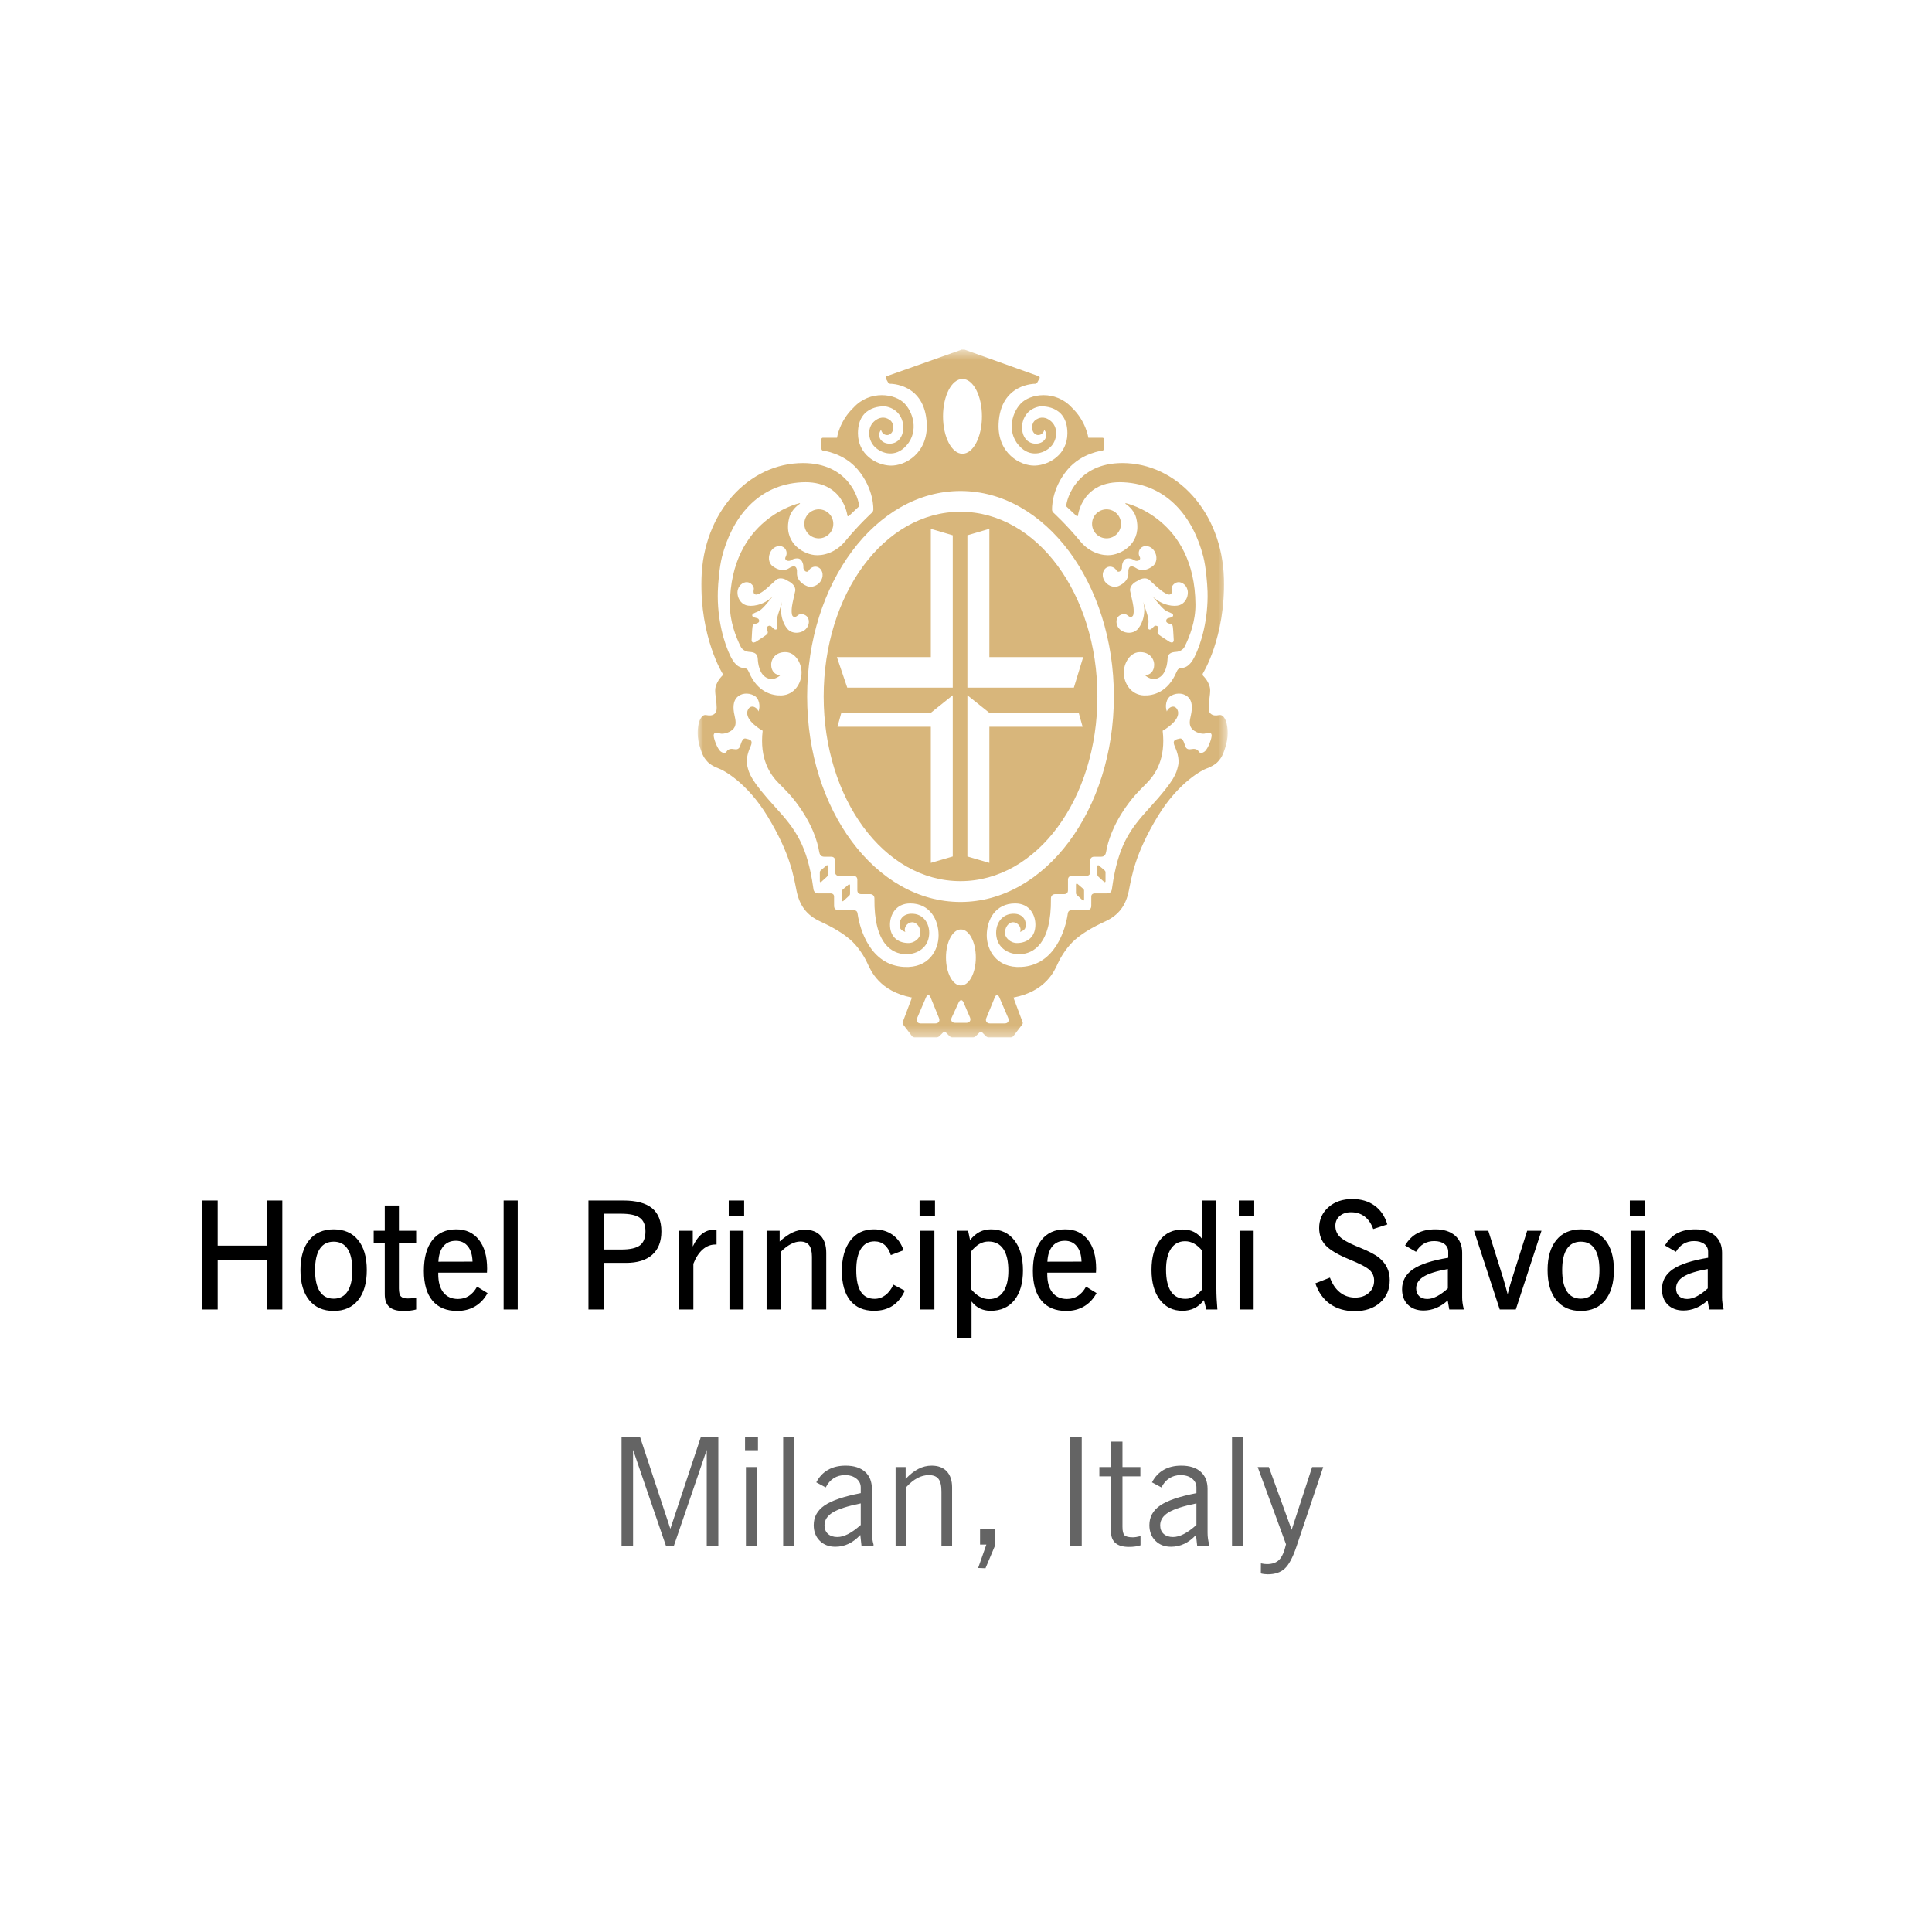 <?xml version="1.0" encoding="UTF-8"?>
<svg width="180px" height="180px" viewBox="0 0 180 180" version="1.1" xmlns="http://www.w3.org/2000/svg" xmlns:xlink="http://www.w3.org/1999/xlink">
    <title>Grid ThumbnailsHotel Principe di Savoia</title>
    <defs>
        <polygon id="path-1" points="24.691 0.539 0 0.539 0 64.614 24.691 64.614 49.382 64.614 49.382 0.539"></polygon>
    </defs>
    <g id="Hotel-Principe-di-Savoia" stroke="none" stroke-width="1" fill="none" fill-rule="evenodd">
        <g id="Asset/Hotel-Thumbnail" transform="translate(17, 31)">
            <path d="M41.982,113 L41.982,104.079 L45.038,113 L45.79,113 L48.845,104.079 L48.845,113 L49.925,113 L49.925,102.876 L48.298,102.876 L45.455,111.435 L42.631,102.876 L40.909,102.876 L40.909,113 L41.982,113 Z M53.617,104.113 L53.617,102.876 L52.414,102.876 L52.414,104.113 L53.617,104.113 Z M53.535,113 L53.535,105.679 L52.496,105.679 L52.496,113 L53.535,113 Z M56.994,113 L56.994,102.876 L55.968,102.876 L55.968,113 L56.994,113 Z M60.829,113.109 C61.262,113.109 61.672,113.018 62.059,112.836 C62.446,112.654 62.811,112.378 63.153,112.009 L63.153,112.009 L63.262,113 L64.383,113 L64.383,112.891 C64.333,112.722 64.296,112.547 64.271,112.364 C64.245,112.182 64.233,111.997 64.233,111.811 L64.233,111.811 L64.233,107.723 C64.233,107.035 64.019,106.5 63.59,106.12 C63.162,105.739 62.558,105.549 61.779,105.549 C61.145,105.549 60.6,105.68 60.142,105.942 C59.684,106.204 59.32,106.592 59.051,107.107 L59.051,107.107 L59.933,107.579 C60.12,107.205 60.366,106.921 60.671,106.725 C60.977,106.529 61.328,106.431 61.724,106.431 C62.157,106.431 62.51,106.539 62.784,106.755 C63.057,106.972 63.194,107.246 63.194,107.579 L63.194,107.579 L63.194,108.112 C61.612,108.418 60.487,108.8 59.817,109.261 C59.147,109.721 58.812,110.332 58.812,111.093 C58.812,111.69 58.999,112.175 59.373,112.549 C59.746,112.923 60.232,113.109 60.829,113.109 Z M61.013,112.2 C60.644,112.2 60.352,112.102 60.138,111.906 C59.924,111.71 59.817,111.446 59.817,111.113 C59.817,110.626 60.074,110.225 60.589,109.91 C61.104,109.596 61.972,109.315 63.194,109.069 L63.194,109.069 L63.194,111.079 C62.761,111.462 62.367,111.744 62.011,111.927 C61.656,112.109 61.323,112.2 61.013,112.2 Z M67.446,113 L67.446,107.538 C67.783,107.169 68.125,106.892 68.471,106.708 C68.818,106.523 69.173,106.431 69.538,106.431 C69.952,106.431 70.252,106.549 70.437,106.786 C70.621,107.023 70.713,107.415 70.713,107.962 L70.713,107.962 L70.713,113 L71.705,113 L71.705,107.579 C71.705,106.937 71.539,106.438 71.209,106.082 C70.879,105.727 70.408,105.549 69.797,105.549 C69.369,105.549 68.959,105.649 68.567,105.85 C68.175,106.05 67.778,106.362 67.377,106.786 L67.377,106.786 L67.377,105.679 L66.441,105.679 L66.441,113 L67.446,113 Z M74.815,115.112 L75.669,113.082 L75.669,111.448 L74.309,111.448 L74.309,112.904 L74.897,112.904 L74.131,115.085 L74.815,115.112 Z M83.784,113 L83.784,102.876 L82.649,102.876 L82.649,113 L83.784,113 Z M88.179,113.123 C88.398,113.123 88.595,113.111 88.771,113.085 C88.946,113.06 89.109,113.023 89.259,112.973 L89.259,112.973 L89.259,112.118 L89.225,112.125 C88.952,112.193 88.724,112.228 88.542,112.228 C88.163,112.228 87.908,112.167 87.776,112.046 C87.644,111.926 87.578,111.656 87.578,111.236 L87.578,111.236 L87.578,106.547 L89.246,106.547 L89.246,105.679 L87.578,105.679 L87.578,103.313 L86.511,103.313 L86.511,105.679 L85.424,105.679 L85.424,106.547 L86.511,106.547 L86.511,111.701 C86.511,112.175 86.651,112.531 86.932,112.768 C87.212,113.005 87.628,113.123 88.179,113.123 Z M92.103,113.109 C92.536,113.109 92.946,113.018 93.333,112.836 C93.721,112.654 94.085,112.378 94.427,112.009 L94.427,112.009 L94.537,113 L95.658,113 L95.658,112.891 C95.608,112.722 95.57,112.547 95.545,112.364 C95.52,112.182 95.507,111.997 95.507,111.811 L95.507,111.811 L95.507,107.723 C95.507,107.035 95.293,106.5 94.865,106.12 C94.436,105.739 93.833,105.549 93.053,105.549 C92.42,105.549 91.874,105.68 91.416,105.942 C90.958,106.204 90.595,106.592 90.326,107.107 L90.326,107.107 L91.208,107.579 C91.394,107.205 91.64,106.921 91.946,106.725 C92.251,106.529 92.602,106.431 92.999,106.431 C93.431,106.431 93.785,106.539 94.058,106.755 C94.332,106.972 94.468,107.246 94.468,107.579 L94.468,107.579 L94.468,108.112 C92.887,108.418 91.761,108.8 91.091,109.261 C90.421,109.721 90.086,110.332 90.086,111.093 C90.086,111.69 90.273,112.175 90.647,112.549 C91.021,112.923 91.506,113.109 92.103,113.109 Z M92.288,112.2 C91.918,112.2 91.627,112.102 91.413,111.906 C91.198,111.71 91.091,111.446 91.091,111.113 C91.091,110.626 91.349,110.225 91.864,109.91 C92.379,109.596 93.247,109.315 94.468,109.069 L94.468,109.069 L94.468,111.079 C94.035,111.462 93.641,111.744 93.286,111.927 C92.93,112.109 92.597,112.2 92.288,112.2 Z M98.809,113 L98.809,102.876 L97.784,102.876 L97.784,113 L98.809,113 Z M101.12,115.673 C101.78,115.673 102.303,115.499 102.688,115.15 C103.074,114.801 103.437,114.126 103.779,113.123 L103.779,113.123 L106.281,105.679 L105.249,105.679 L103.341,111.53 L101.215,105.679 L100.176,105.679 L102.815,112.877 C102.66,113.561 102.451,114.039 102.189,114.312 C101.927,114.586 101.546,114.723 101.044,114.723 C100.967,114.723 100.879,114.717 100.781,114.706 C100.683,114.694 100.582,114.677 100.477,114.654 L100.477,114.654 L100.47,115.591 C100.57,115.618 100.675,115.639 100.785,115.652 C100.894,115.666 101.006,115.673 101.12,115.673 Z" id="Milan,Italy" fill="#646464" fill-rule="nonzero"></path>
            <path d="M3.283,91 L3.283,86.365 L7.849,86.365 L7.849,91 L9.305,91 L9.305,80.849 L7.849,80.849 L7.849,85.053 L3.283,85.053 L3.283,80.849 L1.827,80.849 L1.827,91 L3.283,91 Z M14.09,91.137 C15.066,91.137 15.823,90.803 16.363,90.135 C16.903,89.468 17.173,88.532 17.173,87.329 C17.173,86.131 16.903,85.199 16.363,84.533 C15.823,83.868 15.066,83.535 14.09,83.535 C13.115,83.535 12.355,83.868 11.811,84.533 C11.266,85.199 10.994,86.131 10.994,87.329 C10.994,88.532 11.266,89.468 11.811,90.135 C12.355,90.803 13.115,91.137 14.09,91.137 Z M14.09,89.995 C13.521,89.995 13.089,89.77 12.795,89.318 C12.501,88.867 12.354,88.204 12.354,87.329 C12.354,86.459 12.501,85.8 12.795,85.354 C13.089,84.907 13.521,84.684 14.09,84.684 C14.66,84.684 15.092,84.908 15.386,85.357 C15.68,85.806 15.827,86.468 15.827,87.343 C15.827,88.209 15.679,88.867 15.382,89.318 C15.086,89.77 14.655,89.995 14.09,89.995 Z M20.557,91.137 C20.812,91.137 21.04,91.125 21.241,91.103 C21.441,91.08 21.619,91.046 21.774,91 L21.774,91 L21.774,89.893 C21.665,89.924 21.548,89.946 21.425,89.958 C21.302,89.969 21.159,89.975 20.995,89.975 C20.685,89.975 20.469,89.91 20.349,89.78 C20.228,89.65 20.167,89.403 20.167,89.038 L20.167,89.038 L20.167,84.786 L21.774,84.786 L21.774,83.665 L20.167,83.665 L20.167,81.313 L18.848,81.313 L18.848,83.665 L17.816,83.665 L17.816,84.786 L18.848,84.786 L18.848,89.585 C18.848,90.114 18.987,90.504 19.265,90.757 C19.543,91.01 19.974,91.137 20.557,91.137 Z M25.595,91.137 C26.224,91.137 26.778,90.997 27.256,90.716 C27.735,90.436 28.125,90.022 28.425,89.476 L28.425,89.476 L27.448,88.874 C27.238,89.257 26.985,89.544 26.689,89.735 C26.393,89.927 26.053,90.022 25.67,90.022 C25.083,90.022 24.629,89.821 24.31,89.417 C23.991,89.014 23.832,88.446 23.832,87.712 L23.832,87.712 L23.832,87.568 L28.371,87.568 C28.371,87.527 28.373,87.465 28.377,87.38 L28.381,87.303 C28.383,87.257 28.384,87.22 28.384,87.192 C28.384,86.053 28.129,85.159 27.619,84.509 C27.108,83.86 26.406,83.535 25.513,83.535 C24.547,83.535 23.802,83.872 23.278,84.547 C22.754,85.221 22.492,86.178 22.492,87.418 C22.492,88.621 22.758,89.542 23.292,90.18 C23.825,90.818 24.593,91.137 25.595,91.137 Z M23.845,86.55 C23.873,85.93 24.028,85.45 24.31,85.111 C24.593,84.771 24.98,84.602 25.472,84.602 C25.942,84.602 26.314,84.774 26.59,85.118 C26.866,85.462 27.01,85.937 27.024,86.543 L27.024,86.543 L23.845,86.55 Z M31.235,91 L31.235,80.849 L29.922,80.849 L29.922,91 L31.235,91 Z M39.281,91 L39.281,86.659 L41.325,86.659 C42.387,86.659 43.201,86.407 43.769,85.904 C44.336,85.4 44.62,84.677 44.62,83.733 C44.62,82.758 44.328,82.034 43.745,81.56 C43.161,81.086 42.27,80.849 41.072,80.849 L41.072,80.849 L37.825,80.849 L37.825,91 L39.281,91 Z M40.88,85.415 L39.281,85.415 L39.281,82.079 L40.839,82.079 C41.669,82.079 42.259,82.206 42.61,82.458 C42.961,82.711 43.136,83.132 43.136,83.72 C43.136,84.33 42.965,84.766 42.624,85.025 C42.282,85.285 41.701,85.415 40.88,85.415 L40.88,85.415 Z M47.6,91 L47.6,86.741 C47.823,86.167 48.112,85.725 48.465,85.415 C48.818,85.105 49.211,84.95 49.644,84.95 L49.644,84.95 L49.76,84.95 L49.76,83.583 C49.733,83.578 49.703,83.575 49.671,83.573 C49.639,83.57 49.594,83.569 49.535,83.569 C49.111,83.569 48.735,83.698 48.407,83.956 C48.079,84.213 47.792,84.606 47.545,85.135 L47.545,85.135 L47.545,83.665 L46.247,83.665 L46.247,91 L47.6,91 Z M52.331,82.264 L52.331,80.849 L50.895,80.849 L50.895,82.264 L52.331,82.264 Z M52.276,91 L52.276,83.665 L50.963,83.665 L50.963,91 L52.276,91 Z M55.735,91 L55.735,85.641 C56.054,85.317 56.367,85.074 56.675,84.913 C56.982,84.751 57.28,84.67 57.567,84.67 C57.936,84.67 58.208,84.785 58.384,85.015 C58.559,85.245 58.647,85.602 58.647,86.085 L58.647,86.085 L58.647,91 L59.98,91 L59.98,85.723 C59.98,85.035 59.805,84.504 59.454,84.13 C59.103,83.756 58.611,83.569 57.977,83.569 C57.59,83.569 57.213,83.655 56.846,83.826 C56.479,83.997 56.077,84.278 55.639,84.67 L55.639,84.67 L55.639,83.665 L54.422,83.665 L54.422,91 L55.735,91 Z M64.43,91.123 C65.109,91.123 65.686,90.968 66.16,90.658 C66.634,90.348 67.014,89.879 67.301,89.25 L67.301,89.25 L66.235,88.689 C66.039,89.113 65.791,89.439 65.49,89.667 C65.189,89.895 64.854,90.009 64.485,90.009 C63.911,90.009 63.482,89.787 63.2,89.342 C62.917,88.898 62.776,88.227 62.776,87.329 C62.776,86.468 62.922,85.807 63.213,85.347 C63.505,84.886 63.924,84.656 64.471,84.656 C64.84,84.656 65.154,84.764 65.411,84.981 C65.669,85.197 65.863,85.515 65.996,85.935 L65.996,85.935 L67.185,85.483 C66.962,84.845 66.613,84.361 66.139,84.031 C65.665,83.7 65.086,83.535 64.403,83.535 C63.487,83.535 62.763,83.88 62.232,84.571 C61.701,85.261 61.436,86.21 61.436,87.418 C61.436,88.607 61.695,89.522 62.212,90.163 C62.729,90.803 63.469,91.123 64.43,91.123 Z M70.111,82.264 L70.111,80.849 L68.675,80.849 L68.675,82.264 L70.111,82.264 Z M70.056,91 L70.056,83.665 L68.744,83.665 L68.744,91 L70.056,91 Z M73.515,93.659 L73.515,90.255 C73.743,90.551 74.005,90.77 74.301,90.911 C74.597,91.052 74.932,91.123 75.306,91.123 C76.245,91.123 76.98,90.792 77.511,90.128 C78.042,89.465 78.307,88.544 78.307,87.363 C78.307,86.174 78.041,85.238 77.507,84.557 C76.974,83.876 76.245,83.535 75.32,83.535 C74.932,83.535 74.583,83.615 74.271,83.774 C73.958,83.934 73.661,84.187 73.378,84.533 L73.378,84.533 L73.194,83.665 L72.203,83.665 L72.203,93.659 L73.515,93.659 Z M75.142,90.036 C74.841,90.036 74.556,89.962 74.288,89.814 C74.019,89.666 73.757,89.441 73.501,89.141 L73.501,89.141 L73.501,85.565 C73.743,85.265 73.995,85.04 74.257,84.892 C74.519,84.744 74.8,84.67 75.101,84.67 C75.703,84.67 76.161,84.901 76.475,85.364 C76.79,85.826 76.947,86.502 76.947,87.391 C76.947,88.234 76.79,88.885 76.475,89.346 C76.161,89.806 75.716,90.036 75.142,90.036 Z M82.333,91.137 C82.962,91.137 83.516,90.997 83.995,90.716 C84.473,90.436 84.863,90.022 85.164,89.476 L85.164,89.476 L84.186,88.874 C83.976,89.257 83.723,89.544 83.427,89.735 C83.131,89.927 82.792,90.022 82.409,90.022 C81.821,90.022 81.367,89.821 81.048,89.417 C80.729,89.014 80.57,88.446 80.57,87.712 L80.57,87.712 L80.57,87.568 L85.109,87.568 C85.109,87.527 85.111,87.465 85.116,87.38 L85.12,87.303 C85.122,87.257 85.123,87.22 85.123,87.192 C85.123,86.053 84.867,85.159 84.357,84.509 C83.847,83.86 83.145,83.535 82.251,83.535 C81.285,83.535 80.54,83.872 80.016,84.547 C79.492,85.221 79.23,86.178 79.23,87.418 C79.23,88.621 79.497,89.542 80.03,90.18 C80.563,90.818 81.331,91.137 82.333,91.137 Z M80.583,86.55 C80.611,85.93 80.766,85.45 81.048,85.111 C81.331,84.771 81.718,84.602 82.21,84.602 C82.68,84.602 83.052,84.774 83.328,85.118 C83.604,85.462 83.749,85.937 83.762,86.543 L83.762,86.543 L80.583,86.55 Z M93.168,91.123 C93.583,91.123 93.955,91.042 94.283,90.88 C94.611,90.719 94.905,90.469 95.165,90.132 L95.165,90.132 L95.39,91 L96.422,91 C96.395,90.695 96.372,90.371 96.354,90.029 C96.336,89.688 96.327,89.334 96.327,88.97 L96.327,88.97 L96.327,80.849 L95.014,80.849 L95.014,84.451 C94.795,84.15 94.536,83.925 94.235,83.774 C93.934,83.624 93.588,83.549 93.196,83.549 C92.289,83.549 91.577,83.883 91.06,84.55 C90.542,85.218 90.284,86.14 90.284,87.315 C90.284,88.487 90.543,89.414 91.063,90.098 C91.583,90.781 92.284,91.123 93.168,91.123 Z M93.449,90.009 C92.852,90.009 92.401,89.78 92.095,89.322 C91.79,88.864 91.637,88.186 91.637,87.288 C91.637,86.445 91.792,85.793 92.102,85.333 C92.412,84.873 92.849,84.643 93.415,84.643 C93.711,84.643 93.99,84.717 94.252,84.865 C94.514,85.013 94.768,85.237 95.014,85.538 L95.014,85.538 L95.014,89.113 C94.782,89.414 94.537,89.639 94.279,89.787 C94.022,89.935 93.745,90.009 93.449,90.009 Z M99.854,82.264 L99.854,80.849 L98.418,80.849 L98.418,82.264 L99.854,82.264 Z M99.799,91 L99.799,83.665 L98.487,83.665 L98.487,91 L99.799,91 Z M109.219,91.157 C110.199,91.157 110.987,90.892 111.584,90.361 C112.181,89.83 112.48,89.134 112.48,88.272 C112.48,87.844 112.399,87.459 112.237,87.117 C112.076,86.775 111.826,86.463 111.489,86.181 C111.152,85.903 110.555,85.588 109.698,85.237 C109.529,85.169 109.402,85.117 109.315,85.08 C108.577,84.77 108.075,84.48 107.811,84.208 C107.547,83.937 107.415,83.601 107.415,83.2 C107.415,82.831 107.549,82.529 107.818,82.294 C108.087,82.06 108.438,81.942 108.871,81.942 C109.367,81.942 109.79,82.075 110.139,82.339 C110.487,82.603 110.755,82.993 110.942,83.508 L110.942,83.508 L112.254,83.077 C112.027,82.316 111.631,81.732 111.068,81.324 C110.506,80.916 109.814,80.712 108.994,80.712 C108.087,80.712 107.345,80.966 106.769,81.474 C106.192,81.982 105.904,82.628 105.904,83.412 C105.904,84.055 106.103,84.591 106.502,85.022 C106.901,85.453 107.629,85.887 108.686,86.324 C109.707,86.739 110.352,87.077 110.621,87.339 C110.889,87.601 111.024,87.926 111.024,88.313 C111.024,88.778 110.861,89.158 110.535,89.452 C110.209,89.746 109.784,89.893 109.26,89.893 C108.718,89.893 108.245,89.732 107.842,89.411 C107.438,89.089 107.127,88.63 106.909,88.033 L106.909,88.033 L105.548,88.566 C105.835,89.405 106.293,90.046 106.922,90.491 C107.551,90.935 108.317,91.157 109.219,91.157 Z M115.631,91.096 C116.037,91.096 116.429,91.017 116.807,90.86 C117.185,90.703 117.543,90.469 117.88,90.159 L117.88,90.159 L118.024,91 L119.364,91 L119.364,90.918 C119.318,90.731 119.284,90.552 119.261,90.381 C119.238,90.21 119.227,90.048 119.227,89.893 L119.227,89.893 L119.227,85.709 C119.227,85.035 119.005,84.504 118.561,84.116 C118.116,83.729 117.507,83.535 116.732,83.535 C116.067,83.535 115.504,83.658 115.043,83.904 C114.583,84.15 114.205,84.529 113.909,85.039 L113.909,85.039 L114.927,85.627 C115.123,85.294 115.364,85.045 115.648,84.878 C115.933,84.712 116.258,84.629 116.623,84.629 C117.019,84.629 117.336,84.719 117.573,84.899 C117.81,85.079 117.928,85.322 117.928,85.627 L117.928,85.627 L117.928,86.181 C116.415,86.431 115.32,86.789 114.644,87.254 C113.967,87.719 113.628,88.339 113.628,89.113 C113.628,89.719 113.81,90.201 114.172,90.559 C114.534,90.917 115.021,91.096 115.631,91.096 Z M115.98,90.022 C115.661,90.022 115.408,89.935 115.221,89.759 C115.034,89.584 114.941,89.343 114.941,89.038 C114.941,88.591 115.173,88.225 115.638,87.938 C116.103,87.65 116.855,87.416 117.894,87.233 L117.894,87.233 L117.894,89.038 C117.534,89.366 117.194,89.612 116.875,89.776 C116.556,89.94 116.258,90.022 115.98,90.022 Z M124.224,91 L126.617,83.665 L125.284,83.665 L123.903,88.04 C123.889,88.081 123.869,88.143 123.841,88.225 C123.673,88.771 123.547,89.225 123.465,89.585 C123.388,89.284 123.312,89 123.236,88.734 C123.161,88.467 123.094,88.238 123.035,88.047 L123.035,88.047 L121.661,83.665 L120.328,83.665 L122.727,91 L124.224,91 Z M130.281,91.137 C131.256,91.137 132.014,90.803 132.554,90.135 C133.094,89.468 133.364,88.532 133.364,87.329 C133.364,86.131 133.094,85.199 132.554,84.533 C132.014,83.868 131.256,83.535 130.281,83.535 C129.306,83.535 128.546,83.868 128.001,84.533 C127.456,85.199 127.184,86.131 127.184,87.329 C127.184,88.532 127.456,89.468 128.001,90.135 C128.546,90.803 129.306,91.137 130.281,91.137 Z M130.281,89.995 C129.711,89.995 129.279,89.77 128.985,89.318 C128.691,88.867 128.544,88.204 128.544,87.329 C128.544,86.459 128.691,85.8 128.985,85.354 C129.279,84.907 129.711,84.684 130.281,84.684 C130.85,84.684 131.282,84.908 131.576,85.357 C131.87,85.806 132.017,86.468 132.017,87.343 C132.017,88.209 131.869,88.867 131.573,89.318 C131.277,89.77 130.846,89.995 130.281,89.995 Z M136.283,82.264 L136.283,80.849 L134.847,80.849 L134.847,82.264 L136.283,82.264 Z M136.228,91 L136.228,83.665 L134.916,83.665 L134.916,91 L136.228,91 Z M139.844,91.096 C140.25,91.096 140.642,91.017 141.02,90.86 C141.398,90.703 141.756,90.469 142.093,90.159 L142.093,90.159 L142.237,91 L143.577,91 L143.577,90.918 C143.531,90.731 143.497,90.552 143.474,90.381 C143.451,90.21 143.44,90.048 143.44,89.893 L143.44,89.893 L143.44,85.709 C143.44,85.035 143.218,84.504 142.773,84.116 C142.329,83.729 141.72,83.535 140.945,83.535 C140.279,83.535 139.717,83.658 139.256,83.904 C138.796,84.15 138.418,84.529 138.122,85.039 L138.122,85.039 L139.14,85.627 C139.336,85.294 139.576,85.045 139.861,84.878 C140.146,84.712 140.471,84.629 140.835,84.629 C141.232,84.629 141.549,84.719 141.786,84.899 C142.023,85.079 142.141,85.322 142.141,85.627 L142.141,85.627 L142.141,86.181 C140.628,86.431 139.533,86.789 138.856,87.254 C138.18,87.719 137.841,88.339 137.841,89.113 C137.841,89.719 138.022,90.201 138.385,90.559 C138.747,90.917 139.234,91.096 139.844,91.096 Z M140.193,90.022 C139.874,90.022 139.621,89.935 139.434,89.759 C139.247,89.584 139.154,89.343 139.154,89.038 C139.154,88.591 139.386,88.225 139.851,87.938 C140.316,87.65 141.068,87.416 142.107,87.233 L142.107,87.233 L142.107,89.038 C141.747,89.366 141.407,89.612 141.088,89.776 C140.769,89.94 140.471,90.022 140.193,90.022 Z" id="HotelPrincipediSavoia" fill="#000000" fill-rule="nonzero"></path>
            <g id="Logo/Hotel-Principe-di-Savoia" transform="translate(37, 0)">
                <g transform="translate(11, 1)">
                    <g id="Group-3" transform="translate(0, 0.033)">
                        <mask id="mask-2" fill="white">
                            <use xlink:href="#path-1"></use>
                        </mask>
                        <g id="Clip-2"></g>
                        <path d="M43.982,27.776 C43.863,27.694 43.214,27.294 42.975,27.105 C42.739,26.917 42.901,26.756 42.916,26.562 C42.932,26.372 42.865,26.298 42.752,26.273 C42.642,26.245 42.583,26.251 42.45,26.391 C42.314,26.537 42.159,26.69 42.031,26.593 C41.929,26.517 41.948,26.35 41.999,26.002 C42.066,25.52 41.718,24.779 41.514,24.037 C41.827,25.264 41.309,26.302 40.93,26.649 C40.532,27.007 39.905,26.988 39.487,26.721 C38.975,26.394 38.925,25.794 39.133,25.48 C39.326,25.194 39.803,25.066 40.053,25.298 C40.306,25.527 40.459,25.452 40.54,25.348 C40.644,25.211 40.635,24.838 40.6,24.512 C40.544,24.061 40.321,23.212 40.292,23.024 C40.219,22.555 40.689,22.214 40.945,22.104 C41.17,21.933 41.703,21.691 42.072,21.991 C42.22,22.111 42.839,22.724 43.207,22.998 C43.468,23.193 43.791,23.38 43.958,23.361 C44.089,23.345 44.232,23.246 44.158,22.913 C44.082,22.58 44.429,22.225 44.775,22.204 C45.146,22.179 45.638,22.524 45.668,23.127 C45.694,23.625 45.399,24.179 44.893,24.347 C44.403,24.509 43.28,24.406 42.375,23.526 C42.881,24.105 43.346,24.779 43.798,24.954 C44.127,25.085 44.283,25.149 44.297,25.277 C44.316,25.439 44.106,25.498 43.913,25.542 C43.725,25.586 43.692,25.635 43.658,25.745 C43.627,25.857 43.658,25.952 43.829,26.033 C44.005,26.115 44.225,26.052 44.27,26.354 C44.313,26.658 44.337,27.42 44.353,27.561 C44.372,27.738 44.277,27.897 44.054,27.8 M40.833,20.883 C41.39,21.258 41.979,21.026 42.395,20.715 C42.808,20.402 42.843,19.766 42.547,19.302 C42.251,18.838 41.666,18.687 41.298,19.02 C41.076,19.224 41.032,19.576 41.181,19.843 C41.367,20.179 40.906,20.318 40.673,20.156 C40.435,19.995 40.05,19.936 39.853,20.051 C39.657,20.167 39.515,20.525 39.533,20.813 C39.556,21.096 39.207,21.427 39.011,21.096 C38.854,20.836 38.525,20.697 38.239,20.786 C37.768,20.937 37.606,21.521 37.859,22.009 C38.109,22.499 38.727,22.771 39.204,22.569 C39.683,22.365 40.174,21.961 40.128,21.29 C40.113,21.053 40.166,20.837 40.297,20.763 C40.423,20.689 40.639,20.752 40.833,20.883 M26.892,62.817 C26.779,63.091 26.933,63.318 27.231,63.318 L28.609,63.318 C28.902,63.318 29.05,63.091 28.935,62.818 L28.103,60.88 C27.982,60.606 27.796,60.606 27.683,60.886 L26.892,62.817 M37.241,49.448 C37.241,49.564 37.29,49.604 37.355,49.666 L37.851,50.118 C37.962,50.202 37.999,50.124 37.999,50.067 L37.999,49.228 C37.999,49.172 37.968,49.104 37.898,49.044 L37.37,48.594 C37.282,48.543 37.241,48.615 37.241,48.673 L37.241,49.448 M30.54,54.363 C30.667,53.723 30.316,53.147 29.54,53.1 C28.273,53.031 27.641,54.169 27.844,55.28 C28.053,56.419 29.115,56.911 30.061,56.867 C31.238,56.807 32.964,55.972 32.913,51.666 C32.911,51.44 33.068,51.271 33.313,51.271 L34.139,51.271 C34.375,51.271 34.5,51.142 34.5,50.904 L34.5,49.932 C34.5,49.697 34.645,49.57 34.882,49.57 L36.219,49.57 C36.451,49.57 36.58,49.424 36.58,49.189 L36.58,48.153 C36.58,47.918 36.709,47.787 36.944,47.787 L37.563,47.787 C37.922,47.787 38.014,47.579 38.063,47.293 C38.203,46.46 38.655,44.796 40.174,42.771 C40.652,42.136 40.992,41.775 41.824,40.942 C42.656,40.108 43.627,38.659 43.323,36.048 C43.323,36.048 45.055,35.098 44.726,34.162 C44.594,33.784 44.272,33.72 44.014,33.885 C43.742,34.06 43.715,34.257 43.715,34.257 C43.526,33.779 43.627,33.029 44.139,32.764 C44.705,32.467 45.381,32.55 45.758,32.979 C46.06,33.321 46.116,33.882 45.951,34.612 C45.833,35.112 45.768,35.504 46.023,35.834 C46.271,36.16 46.954,36.428 47.357,36.289 C47.685,36.173 47.833,36.211 47.885,36.437 C47.935,36.664 47.564,37.743 47.224,37.989 C46.965,38.174 46.787,38.154 46.669,37.964 C46.532,37.735 46.241,37.71 45.991,37.763 C45.738,37.812 45.538,37.763 45.438,37.508 C45.335,37.256 45.234,36.699 44.906,36.777 C44.692,36.826 44.605,36.839 44.466,36.929 C44.318,37.024 44.328,37.232 44.441,37.484 C44.585,37.804 44.928,38.596 44.757,39.322 C44.592,40.034 44.45,40.653 42.123,43.201 C40.251,45.251 39.16,46.743 38.605,50.724 C38.593,50.951 38.475,51.212 38.152,51.203 L37.037,51.203 C36.792,51.198 36.653,51.31 36.673,51.56 C36.669,51.803 36.676,52.114 36.672,52.372 C36.672,52.617 36.53,52.771 36.204,52.771 L34.853,52.771 C34.497,52.771 34.494,53.015 34.464,53.206 C34.275,54.432 33.362,57.884 30.145,58.055 C27.796,58.178 26.933,56.431 26.933,55.109 C26.933,53.669 27.734,52.138 29.577,52.138 C30.964,52.138 31.466,53.252 31.466,54.117 C31.466,55.235 30.753,55.804 29.79,55.828 C29.106,55.843 28.684,55.312 28.644,55.013 C28.562,54.404 28.967,53.862 29.422,53.894 C29.9,53.925 30.22,54.469 30.03,54.789 C30.03,54.789 30.477,54.683 30.54,54.363 M36.745,16.771 C36.745,17.519 37.349,18.122 38.096,18.122 C38.839,18.122 39.441,17.519 39.441,16.771 C39.441,16.023 38.839,15.42 38.096,15.42 C37.349,15.42 36.745,16.023 36.745,16.771 M5.327,27.8 C5.104,27.897 5.008,27.738 5.029,27.561 C5.044,27.42 5.064,26.658 5.11,26.354 C5.157,26.052 5.377,26.115 5.551,26.033 C5.724,25.952 5.756,25.857 5.722,25.745 C5.687,25.635 5.656,25.586 5.466,25.542 C5.275,25.498 5.064,25.439 5.084,25.277 C5.097,25.149 5.254,25.085 5.581,24.954 C6.032,24.779 6.5,24.105 7.003,23.526 C6.097,24.406 4.977,24.509 4.49,24.347 C3.982,24.179 3.685,23.625 3.709,23.127 C3.739,22.524 4.236,22.179 4.604,22.204 C4.951,22.225 5.299,22.58 5.225,22.913 C5.151,23.246 5.295,23.345 5.422,23.361 C5.591,23.38 5.913,23.193 6.174,22.998 C6.538,22.724 7.161,22.111 7.31,21.991 C7.679,21.691 8.209,21.933 8.433,22.104 C8.691,22.214 9.164,22.555 9.09,23.024 C9.06,23.212 8.837,24.061 8.778,24.512 C8.744,24.838 8.738,25.211 8.84,25.348 C8.92,25.452 9.078,25.527 9.328,25.298 C9.581,25.066 10.057,25.194 10.247,25.48 C10.457,25.794 10.403,26.394 9.895,26.721 C9.476,26.988 8.847,27.007 8.451,26.649 C8.071,26.302 7.552,25.264 7.868,24.037 C7.663,24.779 7.311,25.52 7.381,26.002 C7.434,26.35 7.452,26.517 7.35,26.593 C7.222,26.69 7.064,26.537 6.931,26.391 C6.797,26.251 6.742,26.245 6.63,26.273 C6.516,26.298 6.45,26.372 6.466,26.562 C6.481,26.756 6.643,26.917 6.403,27.105 C6.165,27.294 5.518,27.694 5.401,27.776 M9.086,20.763 C9.215,20.837 9.268,21.053 9.252,21.29 C9.206,21.961 9.7,22.365 10.177,22.569 C10.653,22.771 11.273,22.499 11.522,22.009 C11.776,21.521 11.611,20.937 11.143,20.786 C10.853,20.697 10.528,20.836 10.37,21.096 C10.174,21.427 9.825,21.096 9.848,20.813 C9.867,20.525 9.726,20.167 9.526,20.051 C9.331,19.936 8.947,19.995 8.71,20.156 C8.476,20.318 8.015,20.179 8.2,19.843 C8.349,19.576 8.305,19.224 8.081,19.02 C7.716,18.687 7.13,18.838 6.834,19.302 C6.538,19.766 6.571,20.402 6.985,20.715 C7.402,21.026 7.989,21.258 8.549,20.883 C8.741,20.752 8.955,20.689 9.086,20.763 M22.485,62.817 C22.598,63.091 22.446,63.318 22.148,63.318 L20.773,63.318 C20.477,63.318 20.328,63.091 20.447,62.818 L21.278,60.88 C21.397,60.606 21.586,60.606 21.698,60.886 L22.485,62.817 M25.372,62.761 C25.486,63.038 25.336,63.262 25.039,63.262 L23.985,63.262 C23.687,63.262 23.545,63.041 23.667,62.771 L24.326,61.346 C24.454,61.078 24.649,61.08 24.767,61.353 L25.372,62.761 M24.523,59.784 C23.759,59.784 23.134,58.616 23.134,57.17 C23.134,55.732 23.759,54.562 24.523,54.562 C25.295,54.562 25.915,55.732 25.915,57.17 C25.915,58.616 25.295,59.784 24.523,59.784 M14.196,51.231 C14.196,51.347 14.146,51.386 14.082,51.448 L13.583,51.903 C13.473,51.986 13.435,51.909 13.435,51.851 L13.435,51.013 C13.435,50.957 13.466,50.886 13.536,50.829 L14.064,50.378 C14.152,50.328 14.196,50.4 14.196,50.456 L14.196,51.231 M12.139,49.448 C12.139,49.564 12.092,49.604 12.027,49.666 L11.528,50.118 C11.416,50.202 11.381,50.124 11.381,50.067 L11.381,49.228 C11.381,49.172 11.414,49.104 11.486,49.044 L12.011,48.594 C12.098,48.543 12.139,48.615 12.139,48.673 L12.139,49.448 M19.351,54.789 C19.161,54.469 19.479,53.925 19.959,53.894 C20.413,53.862 20.819,54.404 20.736,55.013 C20.697,55.312 20.276,55.843 19.59,55.828 C18.629,55.804 17.918,55.235 17.918,54.117 C17.918,53.252 18.419,52.138 19.806,52.138 C21.648,52.138 22.447,53.669 22.447,55.109 C22.447,56.431 21.586,58.178 19.238,58.055 C16.018,57.884 15.108,54.432 14.917,53.206 C14.888,53.015 14.885,52.771 14.525,52.771 L13.173,52.771 C12.847,52.771 12.708,52.617 12.71,52.372 C12.706,52.114 12.713,51.803 12.708,51.56 C12.729,51.31 12.588,51.198 12.345,51.203 L11.229,51.203 C10.907,51.212 10.789,50.951 10.776,50.724 C10.221,46.743 9.133,45.251 7.26,43.201 C4.93,40.653 4.791,40.034 4.623,39.322 C4.452,38.596 4.798,37.804 4.939,37.484 C5.054,37.232 5.061,37.024 4.917,36.929 C4.778,36.839 4.686,36.826 4.476,36.777 C4.147,36.699 4.046,37.256 3.944,37.508 C3.844,37.763 3.641,37.812 3.391,37.763 C3.14,37.71 2.848,37.735 2.71,37.964 C2.593,38.154 2.415,38.174 2.155,37.989 C1.817,37.743 1.445,36.664 1.494,36.437 C1.544,36.211 1.692,36.173 2.024,36.289 C2.429,36.428 3.111,36.16 3.36,35.834 C3.611,35.504 3.548,35.112 3.434,34.612 C3.263,33.882 3.325,33.321 3.622,32.979 C4,32.55 4.674,32.467 5.243,32.764 C5.756,33.029 5.858,33.779 5.663,34.257 C5.663,34.257 5.64,34.06 5.367,33.885 C5.11,33.72 4.787,33.784 4.654,34.162 C4.328,35.098 6.056,36.048 6.056,36.048 C5.756,38.659 6.725,40.108 7.557,40.942 C8.39,41.775 8.729,42.136 9.207,42.771 C10.726,44.796 11.177,46.46 11.316,47.293 C11.364,47.579 11.46,47.787 11.818,47.787 L12.437,47.787 C12.673,47.787 12.801,47.918 12.801,48.153 L12.801,49.189 C12.801,49.424 12.928,49.57 13.163,49.57 L14.498,49.57 C14.736,49.57 14.877,49.697 14.877,49.932 L14.877,50.904 C14.877,51.142 15.006,51.271 15.242,51.271 L16.069,51.271 C16.312,51.271 16.47,51.44 16.468,51.666 C16.417,55.972 18.142,56.807 19.318,56.867 C20.267,56.911 21.331,56.419 21.536,55.28 C21.739,54.169 21.105,53.031 19.842,53.1 C19.063,53.147 18.714,53.723 18.842,54.363 C18.905,54.683 19.351,54.789 19.351,54.789 M25.13,47.763 L25.13,32.742 L27.177,34.378 L35.502,34.378 L35.863,35.675 L27.177,35.675 L27.177,48.361 L25.13,47.763 M21.723,48.361 L21.723,35.675 L13.026,35.675 L13.384,34.378 L21.723,34.378 L23.766,32.742 L23.766,47.763 L21.723,48.361 M27.177,17.235 L27.177,29.187 L35.919,29.187 L35.049,32.033 L27.177,32.033 L25.13,32.033 L25.13,17.838 L27.177,17.235 M23.766,17.838 L23.766,32.033 L21.723,32.033 L13.936,32.033 L12.973,29.187 L21.723,29.187 L21.723,17.235 L23.766,17.838 M37.242,32.854 C37.242,23.348 31.633,15.645 24.486,15.645 C17.344,15.645 11.739,23.348 11.739,32.854 C11.739,42.359 17.344,50.061 24.486,50.061 C31.633,50.061 37.242,42.359 37.242,32.854 M24.67,10.242 C23.67,10.242 22.859,8.683 22.859,6.758 C22.859,4.835 23.67,3.275 24.67,3.275 C25.673,3.275 26.486,4.835 26.486,6.758 C26.486,8.683 25.673,10.242 24.67,10.242 M24.486,52.002 C16.596,52.002 10.2,43.429 10.2,32.854 C10.2,22.283 16.596,13.71 24.486,13.71 C32.38,13.71 38.777,22.283 38.777,32.854 C38.777,43.429 32.38,52.002 24.486,52.002 M11.286,15.42 C10.542,15.42 9.936,16.023 9.936,16.771 C9.936,17.519 10.542,18.122 11.286,18.122 C12.031,18.122 12.637,17.519 12.637,16.771 C12.637,16.023 12.031,15.42 11.286,15.42 M23.708,64.614 C23.637,64.614 23.541,64.572 23.489,64.525 L23.086,64.119 C23.036,64.071 22.955,64.071 22.906,64.119 L22.501,64.525 C22.451,64.572 22.352,64.614 22.281,64.614 L20.204,64.614 C20.135,64.614 20.034,64.572 19.987,64.525 L19.147,63.421 C19.098,63.374 19.079,63.278 19.1,63.209 L19.964,60.907 C16.917,60.319 16.138,58.403 15.808,57.698 C15.482,56.992 14.903,56.108 14.2,55.499 C13.492,54.898 12.661,54.39 11.404,53.81 C10.144,53.228 9.489,52.322 9.212,50.96 C8.936,49.595 8.64,47.529 6.524,44.043 C4.536,40.763 2.276,39.67 1.974,39.569 C1.671,39.467 1.131,39.199 0.879,38.894 C0.626,38.593 0.461,38.434 0.163,37.399 C-0.14,36.365 0.035,35.346 0.237,34.976 C0.42,34.636 0.587,34.546 0.84,34.597 C1.093,34.647 1.369,34.647 1.571,34.472 C1.77,34.294 1.798,34.092 1.749,33.486 C1.696,32.881 1.564,32.339 1.676,31.946 C1.857,31.307 2.285,30.935 2.285,30.935 C2.332,30.882 2.347,30.786 2.318,30.72 C2.318,30.72 0.203,27.35 0.352,21.877 C0.522,15.669 4.775,11.109 9.814,11.109 C14.032,11.109 15.013,14.403 15.044,15.138 L14.095,16.033 C14.044,16.084 13.98,16.073 13.949,16.008 C13.949,16.008 13.598,12.708 9.715,12.9 C5.591,13.104 3.198,16.204 2.268,19.838 C2.024,20.789 1.902,22.331 1.879,23.063 C1.8,25.662 2.462,27.927 3.093,29.175 C3.566,30.114 4.041,30.177 4.29,30.204 C4.544,30.229 4.654,30.301 4.772,30.582 C5.568,32.467 6.959,32.794 7.816,32.758 C8.998,32.705 9.675,31.643 9.68,30.634 C9.685,29.771 9.123,28.786 8.269,28.729 C7.337,28.665 6.85,29.296 6.85,29.903 C6.85,30.509 7.238,30.882 7.714,30.862 C7.714,30.862 7.214,31.389 6.581,31.178 C5.719,30.891 5.621,29.718 5.6,29.345 C5.574,28.866 5.29,28.732 4.834,28.705 C4.383,28.681 4.112,28.419 4.015,28.224 C3.552,27.29 2.989,25.863 3.003,24.274 C3.067,16.256 9.472,14.852 9.472,14.852 C9.542,14.835 9.557,14.861 9.505,14.912 C9.505,14.912 8.738,15.383 8.528,16.217 C7.959,18.435 9.689,19.533 10.864,19.678 C11.63,19.774 12.84,19.486 13.737,18.399 C15.033,16.823 16.272,15.697 16.272,15.697 C16.32,15.645 16.361,15.545 16.365,15.474 C16.365,15.474 16.48,13.57 14.917,11.716 C13.601,10.156 11.655,9.947 11.655,9.947 C11.588,9.927 11.532,9.856 11.532,9.784 L11.532,8.88 C11.532,8.81 11.588,8.752 11.659,8.752 L12.984,8.752 C12.984,8.752 13.195,7.197 14.536,5.93 C16.034,4.297 18.417,4.617 19.309,5.596 C20.204,6.572 20.599,8.447 19.238,9.693 C18.213,10.631 16.953,10.148 16.397,9.489 C15.858,8.854 15.773,7.722 16.54,7.146 C17.158,6.684 17.645,6.915 17.894,7.09 C18.31,7.379 18.335,8.092 17.978,8.378 C17.601,8.679 17.163,8.387 17.089,8.021 C17.089,8.021 16.822,8.287 16.945,8.717 C17.117,9.318 18.08,9.525 18.674,9.019 C19.516,8.304 19.351,6.154 17.502,5.834 C17.502,5.834 14.933,5.576 14.933,8.336 C14.933,10.291 16.608,11.298 17.952,11.346 C19.339,11.396 21.47,10.174 21.345,7.433 C21.171,3.66 17.918,3.724 17.918,3.724 C17.845,3.709 17.765,3.646 17.73,3.582 L17.529,3.224 C17.498,3.162 17.516,3.074 17.572,3.031 L24.609,0.539 C24.609,0.539 24.751,0.552 24.855,0.539 L31.809,3.031 C31.865,3.074 31.885,3.162 31.849,3.224 L31.65,3.582 C31.62,3.646 31.536,3.709 31.466,3.724 C31.466,3.724 28.212,3.66 28.038,7.433 C27.911,10.174 30.04,11.396 31.428,11.346 C32.774,11.298 34.447,10.291 34.447,8.336 C34.447,5.576 31.881,5.834 31.881,5.834 C30.03,6.154 29.863,8.304 30.707,9.019 C31.299,9.525 32.263,9.318 32.438,8.717 C32.56,8.287 32.293,8.021 32.293,8.021 C32.217,8.387 31.778,8.679 31.403,8.378 C31.049,8.092 31.071,7.379 31.487,7.09 C31.734,6.915 32.221,6.684 32.839,7.146 C33.608,7.722 33.522,8.854 32.985,9.489 C32.427,10.148 31.164,10.631 30.145,9.693 C28.782,8.447 29.177,6.572 30.073,5.596 C30.964,4.617 33.347,4.297 34.848,5.93 C36.188,7.197 36.397,8.752 36.397,8.752 L37.721,8.752 C37.793,8.752 37.851,8.81 37.851,8.88 L37.851,9.784 C37.851,9.856 37.796,9.927 37.728,9.947 C37.728,9.947 35.779,10.156 34.464,11.716 C32.902,13.57 33.019,15.474 33.019,15.474 C33.019,15.545 33.062,15.645 33.109,15.697 C33.109,15.697 34.35,16.823 35.645,18.399 C36.536,19.486 37.752,19.774 38.516,19.678 C39.692,19.533 41.422,18.435 40.855,16.217 C40.642,15.383 39.872,14.912 39.872,14.912 C39.826,14.861 39.84,14.835 39.908,14.852 C39.908,14.852 46.314,16.256 46.379,24.274 C46.392,25.863 45.83,27.29 45.366,28.224 C45.268,28.419 44.998,28.681 44.548,28.705 C44.093,28.732 43.806,28.866 43.78,29.345 C43.759,29.718 43.664,30.891 42.801,31.178 C42.168,31.389 41.667,30.862 41.667,30.862 C42.144,30.882 42.531,30.509 42.531,29.903 C42.531,29.296 42.044,28.665 41.109,28.729 C40.257,28.786 39.698,29.771 39.701,30.634 C39.707,31.643 40.38,32.705 41.566,32.758 C42.422,32.794 43.812,32.467 44.609,30.582 C44.726,30.301 44.837,30.229 45.089,30.204 C45.34,30.177 45.817,30.114 46.287,29.175 C46.917,27.927 47.58,25.662 47.504,23.063 C47.48,22.331 47.357,20.789 47.112,19.838 C46.182,16.204 43.791,13.104 39.665,12.9 C35.783,12.708 35.431,16.008 35.431,16.008 C35.404,16.073 35.338,16.084 35.288,16.033 L34.335,15.138 C34.369,14.403 35.349,11.109 39.571,11.109 C44.607,11.109 48.859,15.669 49.031,21.877 C49.179,27.35 47.063,30.72 47.063,30.72 C47.038,30.786 47.05,30.882 47.096,30.935 C47.096,30.935 47.524,31.307 47.705,31.946 C47.817,32.339 47.682,32.881 47.634,33.486 C47.582,34.092 47.608,34.294 47.81,34.472 C48.013,34.647 48.289,34.647 48.539,34.597 C48.791,34.546 48.961,34.636 49.143,34.976 C49.347,35.346 49.521,36.365 49.22,37.399 C48.919,38.434 48.754,38.593 48.503,38.894 C48.252,39.199 47.711,39.467 47.407,39.569 C47.103,39.67 44.845,40.763 42.854,44.043 C40.744,47.529 40.446,49.595 40.169,50.96 C39.892,52.322 39.238,53.228 37.978,53.81 C36.72,54.39 35.889,54.898 35.181,55.499 C34.479,56.108 33.897,56.992 33.569,57.698 C33.244,58.403 32.463,60.319 29.418,60.907 L30.278,63.209 C30.303,63.278 30.282,63.374 30.233,63.421 L29.394,64.525 C29.345,64.572 29.246,64.614 29.177,64.614 L27.096,64.614 C27.024,64.614 26.927,64.572 26.876,64.525 L26.473,64.119 C26.424,64.071 26.341,64.071 26.293,64.119 L25.887,64.525 C25.838,64.572 25.74,64.614 25.669,64.614 L23.708,64.614" id="Fill-1" fill="#D8B67B" mask="url(#mask-2)"></path>
                    </g>
                    <path d="M35.244,51.194 C35.244,51.31 35.292,51.351 35.358,51.412 L35.854,51.864 C35.965,51.948 36.002,51.87 36.002,51.813 L36.002,50.974 C36.002,50.919 35.971,50.851 35.9,50.79 L35.373,50.34 C35.285,50.29 35.244,50.362 35.244,50.419 L35.244,51.194" id="Fill-4" fill="#D8B67B"></path>
                </g>
            </g>
        </g>
    </g>
</svg>